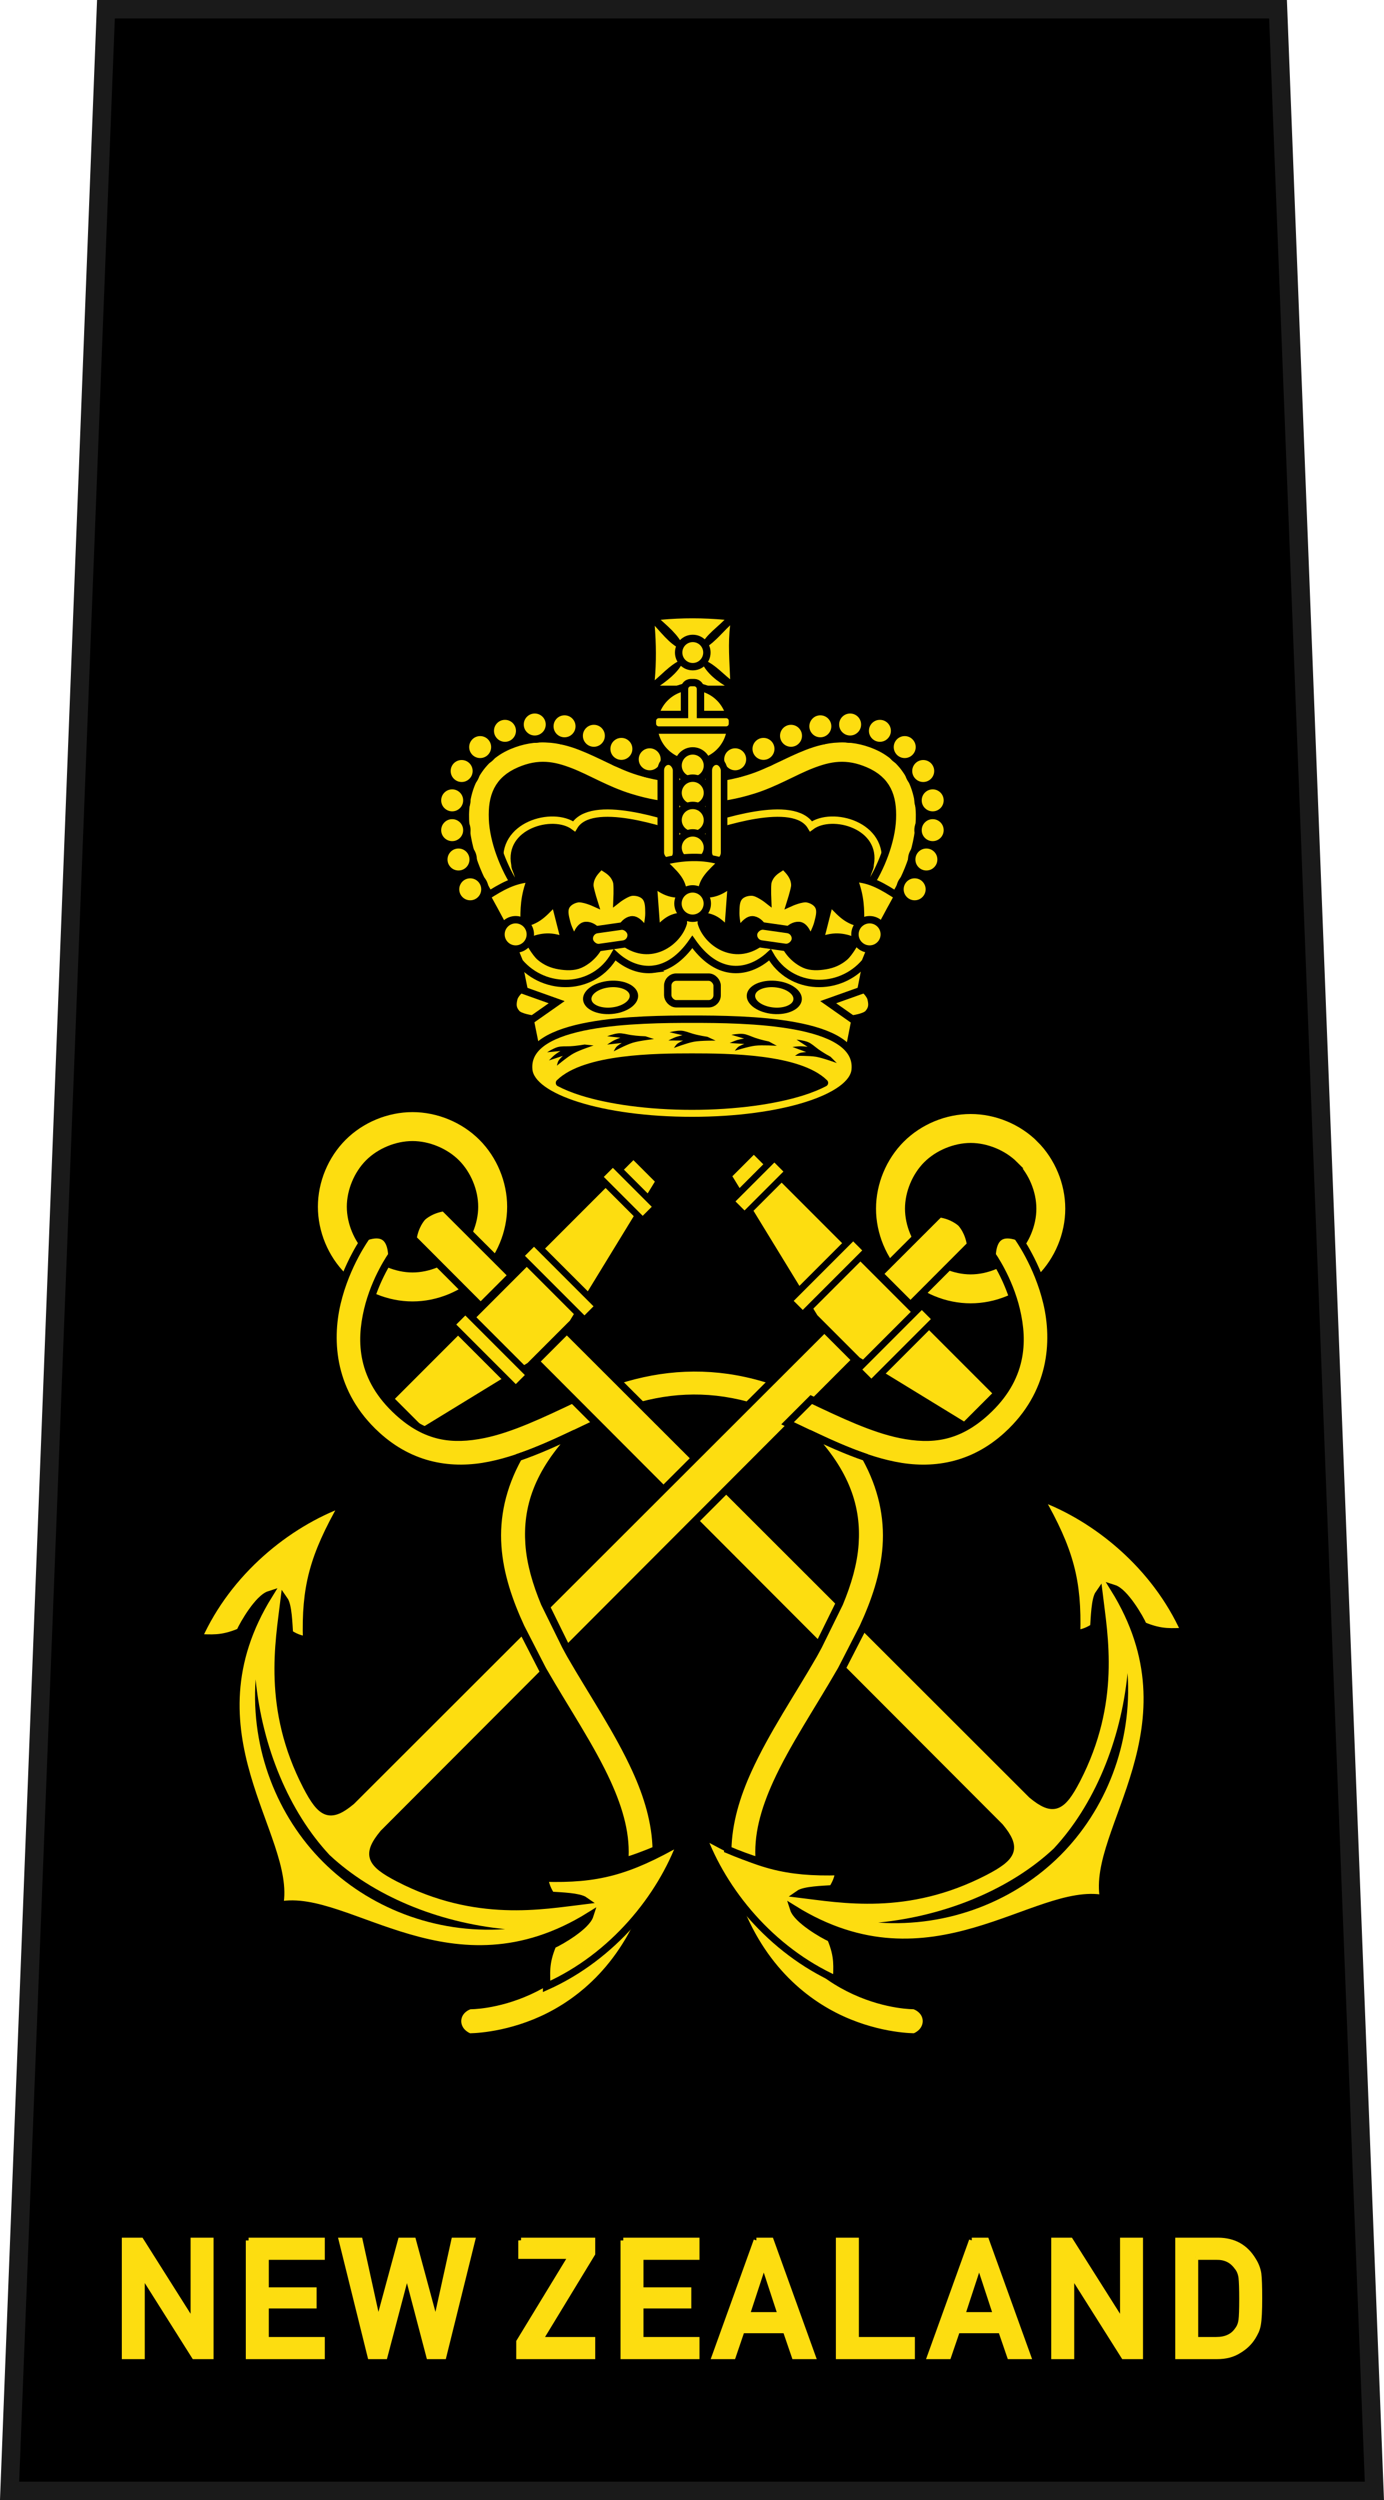 <?xml version="1.0" encoding="UTF-8" standalone="no"?>
<!-- Created with Inkscape (http://www.inkscape.org/) -->

<svg
   xmlns:dc="http://purl.org/dc/elements/1.1/"
   xmlns:cc="http://creativecommons.org/ns#"
   xmlns:rdf="http://www.w3.org/1999/02/22-rdf-syntax-ns#"
   xmlns:svg="http://www.w3.org/2000/svg"
   xmlns="http://www.w3.org/2000/svg"
   xmlns:sodipodi="http://sodipodi.sourceforge.net/DTD/sodipodi-0.dtd"
   xmlns:inkscape="http://www.inkscape.org/namespaces/inkscape"
   width="21.155mm"
   height="38.191mm"
   viewBox="0 0 74.959 135.323"
   id="svg13668"
   version="1.1"
   inkscape:version="0.91 r13725"
   sodipodi:docname="RNZN OR-7.svg">
  <defs
     id="defs13670" />
  <sodipodi:namedview
     id="base"
     pagecolor="#ffffff"
     bordercolor="#666666"
     borderopacity="1.0"
     inkscape:pageopacity="0.0"
     inkscape:pageshadow="2"
     inkscape:zoom="3.369714"
     inkscape:cx="37.479288"
     inkscape:cy="67.661528"
     inkscape:document-units="px"
     inkscape:current-layer="layer1"
     showgrid="false"
     fit-margin-top="0"
     fit-margin-left="0"
     fit-margin-right="0"
     fit-margin-bottom="0"
     inkscape:window-width="1366"
     inkscape:window-height="658"
     inkscape:window-x="0"
     inkscape:window-y="1"
     inkscape:window-maximized="1" />
  <g
     inkscape:label="Layer 1"
     inkscape:groupmode="layer"
     id="layer1"
     transform="translate(156.765,-464.701)">
    <g
       transform="translate(115.26,-373.969)"
       id="g14168">
      <g
         id="g7246"
         transform="translate(224.876,405.969)"
         style="fill:#000000;stroke:#1a1a1a">
        <path
           sodipodi:nodetypes="ccccc"
           inkscape:connector-curvature="0"
           id="path7248"
           d="m -491.163,433.201 -5.219,134.323 73.919,0 -5.219,-134.323 z"
           style="fill:#000000;fill-opacity:1;fill-rule:evenodd;stroke:#1a1a1a;stroke-width:1;stroke-linecap:butt;stroke-linejoin:miter;stroke-miterlimit:4;stroke-dasharray:none;stroke-opacity:1" />
        <path
           inkscape:connector-curvature="0"
           style="font-variant:normal;font-weight:bold;font-size:medium;font-family:'DIN Alternate';-inkscape-font-specification:DINAlternate-Bold;writing-mode:lr-tb;fill:#fddd10;fill-opacity:1;fill-rule:nonzero;stroke:#fddd10;stroke-width:0.3;stroke-linecap:butt;stroke-linejoin:miter;stroke-miterlimit:10;stroke-dasharray:none;stroke-opacity:1"
           d="m -490.153,553.968 0,6.275 0.943,0 0,-4.459 0.018,0 2.814,4.459 0.893,0 0,-6.275 -0.943,0 0,4.459 -0.018,0 -2.818,-4.459 -0.889,0 z m 6.715,0 0,6.275 3.979,0 0,-0.9 -3.033,0 0,-1.842 2.588,0 0,-0.844 -2.588,0 0,-1.789 3.033,0 0,-0.9 -3.979,0 z m 5.037,0 1.555,6.275 0.785,0 1.193,-4.523 0.016,0 1.188,4.523 0.791,0 1.555,-6.275 -0.994,0 -0.982,4.459 -0.018,0 -1.205,-4.459 -0.684,0 -1.209,4.459 -0.018,0 -0.979,-4.459 -0.994,0 z m 9.721,0 0,0.848 2.713,0 -2.824,4.635 0,0.793 3.978,0 0,-0.9 -2.834,0 2.834,-4.66 0,-0.715 -3.867,0 z m 5.537,0 0,6.275 3.977,0 0,-0.9 -3.033,0 0,-1.842 2.59,0 0,-0.844 -2.59,0 0,-1.789 3.033,0 0,-0.9 -3.977,0 z m 7.211,0 -2.264,6.275 1,0 0.478,-1.404 2.361,0 0.482,1.404 0.996,0 -2.264,-6.275 -0.791,0 z m 4.453,0 0,6.275 3.979,0 0,-0.9 -3.033,0 0,-5.375 -0.945,0 z m 7.211,0 -2.264,6.275 1,0 0.479,-1.404 2.361,0 0.482,1.404 0.996,0 -2.264,-6.275 -0.791,0 z m 4.453,0 0,6.275 0.945,0 0,-4.459 0.016,0 2.816,4.459 0.893,0 0,-6.275 -0.943,0 0,4.459 -0.018,0 -2.82,-4.459 -0.889,0 z m 6.717,0 0,6.275 2.115,0 c 0.467,0 0.86,-0.104 1.182,-0.311 0.325,-0.192 0.579,-0.437 0.762,-0.732 0.068,-0.112 0.125,-0.219 0.174,-0.322 0.046,-0.106 0.081,-0.226 0.104,-0.361 0.048,-0.267 0.072,-0.738 0.072,-1.412 0,-0.634 -0.015,-1.08 -0.047,-1.338 -0.04,-0.258 -0.136,-0.505 -0.287,-0.74 -0.421,-0.7 -1.053,-1.053 -1.896,-1.059 l -2.178,0 z m 0.943,0.9 1.129,0 c 0.478,-0.011 0.847,0.165 1.109,0.529 0.128,0.146 0.21,0.337 0.244,0.572 0.026,0.235 0.039,0.625 0.039,1.17 0,0.559 -0.013,0.941 -0.039,1.145 -0.029,0.207 -0.096,0.377 -0.201,0.512 -0.239,0.364 -0.623,0.547 -1.152,0.547 l -1.129,0 0,-4.475 z m -23.389,0.387 0.018,0 0.9,2.742 -1.818,0 0.9,-2.742 z m 11.664,0 0.018,0 0.9,2.742 -1.818,0 0.9,-2.742 z"
           id="path7250" />
      </g>
      <g
         id="g53207"
         style="display:inline;stroke:#000000;stroke-width:0.4;stroke-miterlimit:4;stroke-dasharray:none"
         transform="translate(-236.174,216.817)">
        <g
           style="stroke:#000000;stroke-width:0.4;stroke-miterlimit:4;stroke-dasharray:none"
           id="g53103">
          <g
             style="stroke:#000000;stroke-width:0.4;stroke-miterlimit:4;stroke-dasharray:none"
             transform="translate(-159.026,0.015)"
             id="g51385">
            <g
               style="display:inline;stroke:#000000;stroke-width:0.493;stroke-miterlimit:4;stroke-dasharray:none"
               transform="matrix(0.811,0,0,0.811,220.373,536.008)"
               id="g70204-56">
              <g
                 transform="matrix(0.983,0,0,0.983,-168.806,37.606)"
                 style="fill:#fddd10;fill-opacity:1;stroke:#000000;stroke-width:0.501;stroke-miterlimit:4;stroke-dasharray:none;stroke-opacity:1"
                 id="g70208-7">
                <path
                   sodipodi:nodetypes="ccsscccccsscccc"
                   inkscape:connector-curvature="0"
                   id="path70210-2"
                   d="M 89.284,136.426 86.286,135.712 c 0,0 -2.147,-2.505 -2.316,-4.003 -0.078,-0.691 0.565,-1.785 0.586,-2.479 0.011,-0.359 -0.267,-0.693 -0.266,-1.051 -0.506,-2.749 3.084,-3.734 4.516,-2.668 1.153,-1.94 6.22,-0.232 8.047,0.41 1.828,-0.642 6.895,-2.35 8.047,-0.41 1.432,-1.067 5.022,-0.081 4.516,2.668 0.002,0.358 -0.276,0.692 -0.266,1.051 0.021,0.694 0.663,1.788 0.586,2.479 -0.169,1.499 -2.316,4.003 -2.316,4.003 l -2.998,0.714 -7.569,-0.714 z"
                   style="display:inline;fill:#000000;fill-opacity:1;stroke:#fddd10;stroke-width:0.501;stroke-linecap:butt;stroke-linejoin:miter;stroke-miterlimit:4;stroke-dasharray:none;stroke-opacity:1" />
                <g
                   style="fill:#fddd10;fill-opacity:1;stroke:#000000;stroke-width:1.362;stroke-miterlimit:4;stroke-dasharray:none;stroke-opacity:1"
                   id="g70212-1"
                   transform="matrix(0.368,0,0,0.368,79.767,111.977)">
                  <g
                     style="fill:#fddd10;fill-opacity:1;stroke:#000000;stroke-width:1.362;stroke-miterlimit:4;stroke-dasharray:none;stroke-opacity:1"
                     transform="matrix(-1,0,0,1,92.821,0)"
                     id="g70214-0">
                    <path
                       id="path70216-7"
                       style="color:#000000;font-style:normal;font-variant:normal;font-weight:normal;font-stretch:normal;font-size:medium;line-height:normal;font-family:Sans;-inkscape-font-specification:Sans;text-indent:0;text-align:start;text-decoration:none;text-decoration-line:none;letter-spacing:normal;word-spacing:normal;text-transform:none;direction:ltr;block-progression:tb;writing-mode:lr-tb;baseline-shift:baseline;text-anchor:start;display:inline;overflow:visible;visibility:visible;fill:#fddd10;fill-opacity:1;stroke:#000000;stroke-width:1.362;stroke-miterlimit:4;stroke-dasharray:none;stroke-opacity:1;marker:none;enable-background:accumulate"
                       d="m 19.531,20.625 c -2.208,-0.104 -4.564,0.241 -7,1.281 C 6.598,24.44 4.285,30.138 4.5,35.594 4.715,41.05 6.976,46.595 9.844,50.875 L 14,48.094 C 11.595,44.505 9.663,39.553 9.5,35.406 9.337,31.259 10.444,28.232 14.5,26.5 c 3.57,-1.525 6.223,-1.044 9.406,0.188 3.184,1.232 6.652,3.387 10.938,4.719 6.74,2.095 10.688,1.531 10.688,1.531 l 0,-5 c 0,0 -3.515,0.451 -9.188,-1.312 -3.508,-1.09 -6.833,-3.127 -10.625,-4.594 -1.896,-0.734 -3.98,-1.302 -6.188,-1.406 z"
                       inkscape:connector-curvature="0"
                       sodipodi:nodetypes="sssccssssccsss" />
                    <g
                       style="fill:#fddd10;fill-opacity:1;stroke:#000000;stroke-width:1.362;stroke-miterlimit:4;stroke-dasharray:none;stroke-opacity:1"
                       id="g70218-0">
                      <circle
                         style="display:inline;fill:#fddd10;fill-opacity:1;stroke:#000000;stroke-width:1.881;stroke-miterlimit:4;stroke-dasharray:none;stroke-opacity:1"
                         id="circle70220-9"
                         transform="matrix(-0.724,0,0,0.724,163.617,-37.584)"
                         cx="172.785"
                         cy="85.622"
                         r="3.742" />
                      <circle
                         style="display:inline;fill:#fddd10;fill-opacity:1;stroke:#000000;stroke-width:1.881;stroke-miterlimit:4;stroke-dasharray:none;stroke-opacity:1"
                         id="circle70222-65"
                         transform="matrix(-0.724,0,0,0.724,158.39,-39.506)"
                         cx="172.785"
                         cy="85.622"
                         r="3.742" />
                      <circle
                         style="display:inline;fill:#fddd10;fill-opacity:1;stroke:#000000;stroke-width:1.881;stroke-miterlimit:4;stroke-dasharray:none;stroke-opacity:1"
                         id="circle70224-8"
                         transform="matrix(-0.724,0,0,0.724,153.309,-41.922)"
                         cx="172.785"
                         cy="85.622"
                         r="3.742" />
                      <circle
                         style="display:inline;fill:#fddd10;fill-opacity:1;stroke:#000000;stroke-width:1.881;stroke-miterlimit:4;stroke-dasharray:none;stroke-opacity:1"
                         id="circle70226-8"
                         transform="matrix(-0.724,0,0,0.724,147.894,-43.671)"
                         cx="172.785"
                         cy="85.622"
                         r="3.742" />
                      <circle
                         style="display:inline;fill:#fddd10;fill-opacity:1;stroke:#000000;stroke-width:1.881;stroke-miterlimit:4;stroke-dasharray:none;stroke-opacity:1"
                         id="circle70228-56"
                         transform="matrix(-0.724,0,0,0.724,142.396,-44.004)"
                         cx="172.785"
                         cy="85.622"
                         r="3.742" />
                      <circle
                         style="display:inline;fill:#fddd10;fill-opacity:1;stroke:#000000;stroke-width:1.881;stroke-miterlimit:4;stroke-dasharray:none;stroke-opacity:1"
                         id="circle70230-7"
                         transform="matrix(-0.724,0,0,0.724,136.898,-42.838)"
                         cx="172.785"
                         cy="85.622"
                         r="3.742" />
                      <circle
                         style="display:inline;fill:#fddd10;fill-opacity:1;stroke:#000000;stroke-width:1.881;stroke-miterlimit:4;stroke-dasharray:none;stroke-opacity:1"
                         id="circle70232-3"
                         transform="matrix(-0.724,0,0,0.724,132.317,-39.839)"
                         cx="172.785"
                         cy="85.622"
                         r="3.742" />
                      <circle
                         style="display:inline;fill:#fddd10;fill-opacity:1;stroke:#000000;stroke-width:1.881;stroke-miterlimit:4;stroke-dasharray:none;stroke-opacity:1"
                         id="circle70234-4"
                         transform="matrix(-0.724,0,0,0.724,128.901,-35.424)"
                         cx="172.785"
                         cy="85.622"
                         r="3.742" />
                      <circle
                         style="display:inline;fill:#fddd10;fill-opacity:1;stroke:#000000;stroke-width:1.881;stroke-miterlimit:4;stroke-dasharray:none;stroke-opacity:1"
                         id="circle70236-49"
                         transform="matrix(-0.724,0,0,0.724,127.152,-30.009)"
                         cx="172.785"
                         cy="85.622"
                         r="3.742" />
                      <circle
                         style="display:inline;fill:#fddd10;fill-opacity:1;stroke:#000000;stroke-width:1.881;stroke-miterlimit:4;stroke-dasharray:none;stroke-opacity:1"
                         id="circle70238-0"
                         transform="matrix(-0.724,0,0,0.724,127.152,-24.511)"
                         cx="172.785"
                         cy="85.622"
                         r="3.742" />
                      <circle
                         style="display:inline;fill:#fddd10;fill-opacity:1;stroke:#000000;stroke-width:1.881;stroke-miterlimit:4;stroke-dasharray:none;stroke-opacity:1"
                         id="circle70240-7"
                         transform="matrix(-0.724,0,0,0.724,128.318,-19.097)"
                         cx="172.785"
                         cy="85.622"
                         r="3.742" />
                      <circle
                         style="display:inline;fill:#fddd10;fill-opacity:1;stroke:#000000;stroke-width:1.881;stroke-miterlimit:4;stroke-dasharray:none;stroke-opacity:1"
                         id="circle70242-7"
                         transform="matrix(-0.724,0,0,0.724,130.484,-13.599)"
                         cx="172.785"
                         cy="85.622"
                         r="3.742" />
                    </g>
                  </g>
                  <g
                     style="fill:#fddd10;fill-opacity:1;stroke:#000000;stroke-width:1.362;stroke-miterlimit:4;stroke-dasharray:none;stroke-opacity:1"
                     id="g70244-6">
                    <path
                       id="path70246-73"
                       style="color:#000000;font-style:normal;font-variant:normal;font-weight:normal;font-stretch:normal;font-size:medium;line-height:normal;font-family:Sans;-inkscape-font-specification:Sans;text-indent:0;text-align:start;text-decoration:none;text-decoration-line:none;letter-spacing:normal;word-spacing:normal;text-transform:none;direction:ltr;block-progression:tb;writing-mode:lr-tb;baseline-shift:baseline;text-anchor:start;display:inline;overflow:visible;visibility:visible;fill:#fddd10;fill-opacity:1;stroke:#000000;stroke-width:1.362;stroke-miterlimit:4;stroke-dasharray:none;stroke-opacity:1;marker:none;enable-background:accumulate"
                       d="m 19.531,20.625 c -2.208,-0.104 -4.564,0.241 -7,1.281 C 6.598,24.44 4.285,30.138 4.5,35.594 4.715,41.05 6.976,46.595 9.844,50.875 L 14,48.094 C 11.595,44.505 9.663,39.553 9.5,35.406 9.337,31.259 10.444,28.232 14.5,26.5 c 3.57,-1.525 6.223,-1.044 9.406,0.188 3.184,1.232 6.652,3.387 10.938,4.719 6.74,2.095 10.688,1.531 10.688,1.531 l 0,-5 c 0,0 -3.515,0.451 -9.188,-1.312 -3.508,-1.09 -6.833,-3.127 -10.625,-4.594 -1.896,-0.734 -3.98,-1.302 -6.188,-1.406 z"
                       inkscape:connector-curvature="0"
                       sodipodi:nodetypes="sssccssssccsss" />
                    <g
                       style="fill:#fddd10;fill-opacity:1;stroke:#000000;stroke-width:1.362;stroke-miterlimit:4;stroke-dasharray:none;stroke-opacity:1"
                       id="g70248-56">
                      <circle
                         style="display:inline;fill:#fddd10;fill-opacity:1;stroke:#000000;stroke-width:1.881;stroke-miterlimit:4;stroke-dasharray:none;stroke-opacity:1"
                         id="circle70250-4"
                         transform="matrix(-0.724,0,0,0.724,163.617,-37.584)"
                         cx="172.785"
                         cy="85.622"
                         r="3.742" />
                      <circle
                         style="display:inline;fill:#fddd10;fill-opacity:1;stroke:#000000;stroke-width:1.881;stroke-miterlimit:4;stroke-dasharray:none;stroke-opacity:1"
                         id="circle70252-6"
                         transform="matrix(-0.724,0,0,0.724,158.39,-39.506)"
                         cx="172.785"
                         cy="85.622"
                         r="3.742" />
                      <circle
                         style="display:inline;fill:#fddd10;fill-opacity:1;stroke:#000000;stroke-width:1.881;stroke-miterlimit:4;stroke-dasharray:none;stroke-opacity:1"
                         id="circle70254-4"
                         transform="matrix(-0.724,0,0,0.724,153.309,-41.922)"
                         cx="172.785"
                         cy="85.622"
                         r="3.742" />
                      <circle
                         style="display:inline;fill:#fddd10;fill-opacity:1;stroke:#000000;stroke-width:1.881;stroke-miterlimit:4;stroke-dasharray:none;stroke-opacity:1"
                         id="circle70256-8"
                         transform="matrix(-0.724,0,0,0.724,147.894,-43.671)"
                         cx="172.785"
                         cy="85.622"
                         r="3.742" />
                      <circle
                         style="display:inline;fill:#fddd10;fill-opacity:1;stroke:#000000;stroke-width:1.881;stroke-miterlimit:4;stroke-dasharray:none;stroke-opacity:1"
                         id="circle70258-1"
                         transform="matrix(-0.724,0,0,0.724,142.396,-44.004)"
                         cx="172.785"
                         cy="85.622"
                         r="3.742" />
                      <circle
                         style="display:inline;fill:#fddd10;fill-opacity:1;stroke:#000000;stroke-width:1.881;stroke-miterlimit:4;stroke-dasharray:none;stroke-opacity:1"
                         id="circle70260-56"
                         transform="matrix(-0.724,0,0,0.724,136.898,-42.838)"
                         cx="172.785"
                         cy="85.622"
                         r="3.742" />
                      <circle
                         style="display:inline;fill:#fddd10;fill-opacity:1;stroke:#000000;stroke-width:1.881;stroke-miterlimit:4;stroke-dasharray:none;stroke-opacity:1"
                         id="circle70262-6"
                         transform="matrix(-0.724,0,0,0.724,132.317,-39.839)"
                         cx="172.785"
                         cy="85.622"
                         r="3.742" />
                      <circle
                         style="display:inline;fill:#fddd10;fill-opacity:1;stroke:#000000;stroke-width:1.881;stroke-miterlimit:4;stroke-dasharray:none;stroke-opacity:1"
                         id="circle70264-22"
                         transform="matrix(-0.724,0,0,0.724,128.901,-35.424)"
                         cx="172.785"
                         cy="85.622"
                         r="3.742" />
                      <circle
                         style="display:inline;fill:#fddd10;fill-opacity:1;stroke:#000000;stroke-width:1.881;stroke-miterlimit:4;stroke-dasharray:none;stroke-opacity:1"
                         id="circle70266-85"
                         transform="matrix(-0.724,0,0,0.724,127.152,-30.009)"
                         cx="172.785"
                         cy="85.622"
                         r="3.742" />
                      <circle
                         style="display:inline;fill:#fddd10;fill-opacity:1;stroke:#000000;stroke-width:1.881;stroke-miterlimit:4;stroke-dasharray:none;stroke-opacity:1"
                         id="circle70268-6"
                         transform="matrix(-0.724,0,0,0.724,127.152,-24.511)"
                         cx="172.785"
                         cy="85.622"
                         r="3.742" />
                      <circle
                         style="display:inline;fill:#fddd10;fill-opacity:1;stroke:#000000;stroke-width:1.881;stroke-miterlimit:4;stroke-dasharray:none;stroke-opacity:1"
                         id="circle70270-9"
                         transform="matrix(-0.724,0,0,0.724,128.318,-19.097)"
                         cx="172.785"
                         cy="85.622"
                         r="3.742" />
                      <circle
                         style="display:inline;fill:#fddd10;fill-opacity:1;stroke:#000000;stroke-width:1.881;stroke-miterlimit:4;stroke-dasharray:none;stroke-opacity:1"
                         id="circle70272-0"
                         transform="matrix(-0.724,0,0,0.724,130.484,-13.599)"
                         cx="172.785"
                         cy="85.622"
                         r="3.742" />
                    </g>
                  </g>
                </g>
                <g
                   style="fill:#fddd10;fill-opacity:1;stroke:#000000;stroke-width:1.362;stroke-miterlimit:4;stroke-dasharray:none;stroke-opacity:1"
                   id="g70274-64"
                   transform="matrix(0.368,0,0,0.368,79.321,111.206)">
                  <g
                     transform="translate(-153.481,-2.687)"
                     id="g70276-59"
                     style="fill:#fddd10;fill-opacity:1;stroke:#000000;stroke-width:1.362;stroke-miterlimit:4;stroke-dasharray:none;stroke-opacity:1">
                    <path
                       inkscape:connector-curvature="0"
                       sodipodi:nodetypes="ccccccccccccc"
                       id="path70278-4"
                       d="m 199.623,9.115 c -0.467,-2.207 -2.452,-3.928 -4.387,-5.665 3.932,-0.371 7.863,-0.36 11.795,0 -1.776,1.811 -4.312,3.41 -4.491,5.665 2.29,-0.992 3.765,-3.002 5.527,-4.653 -0.417,3.323 -0.13,6.647 0,9.97 -1.751,-1.405 -3.244,-3.187 -5.527,-3.817 0.679,2.062 2.35,3.646 4.534,4.985 l -11.969,0 c 1.981,-1.385 3.778,-2.893 4.518,-4.985 -2.175,0.701 -3.738,2.516 -5.484,3.998 0.308,-3.353 0.272,-6.707 0,-10.06 1.681,1.826 3.249,3.889 5.484,4.563 z"
                       style="fill:#fddd10;fill-opacity:1;stroke:none;stroke-width:1.362;stroke-miterlimit:4;stroke-dasharray:none;stroke-opacity:1" />
                    <circle
                       transform="matrix(-0.697,0,0,0.697,321.596,-50.185)"
                       id="circle70280-20"
                       style="display:inline;fill:#fddd10;fill-opacity:1;stroke:#000000;stroke-width:1.953;stroke-miterlimit:4;stroke-dasharray:none;stroke-opacity:1"
                       cx="172.785"
                       cy="85.622"
                       r="3.742" />
                    <ellipse
                       transform="matrix(0.672,0,0,0.698,85.5,-10.472)"
                       id="ellipse70282-1"
                       style="fill:#fddd10;fill-opacity:1;stroke:#000000;stroke-width:1.989;stroke-miterlimit:4;stroke-dasharray:none;stroke-opacity:1"
                       cx="171.995"
                       cy="47.735"
                       rx="10.542"
                       ry="10.152" />
                    <path
                       sodipodi:nodetypes="ccccccccccccccc"
                       id="path70284-7"
                       d="m 200.815,15.038 c -0.653,0 -1.177,0.524 -1.177,1.177 l 0,4.704 -4.725,0 c -0.653,0 -1.199,0.524 -1.199,1.177 l 0,0.526 c 0,0.653 0.545,1.177 1.199,1.177 l 12.4,0 c 0.653,0 1.177,-0.524 1.177,-1.177 l 0,-0.526 c 0,-0.653 -0.524,-1.177 -1.177,-1.177 l -4.725,0 0,-4.704 c 0,-0.653 -0.524,-1.177 -1.177,-1.177 l -0.597,0 z"
                       style="display:inline;fill:#fddd10;fill-opacity:1;stroke:#000000;stroke-width:1.362;stroke-miterlimit:4;stroke-dasharray:none;stroke-opacity:1"
                       inkscape:connector-curvature="0" />
                  </g>
                  <g
                     style="fill:#fddd10;fill-opacity:1;stroke:#000000;stroke-width:1.362;stroke-miterlimit:4;stroke-dasharray:none;stroke-opacity:1"
                     transform="translate(3.505,2.094)"
                     id="g70286-7">
                    <rect
                       ry="2.294"
                       y="25.492"
                       x="38.97"
                       height="17.473"
                       width="10.294"
                       id="rect70288-9"
                       style="fill:#fddd10;fill-opacity:1;stroke:#000000;stroke-width:1.362;stroke-miterlimit:4;stroke-dasharray:none;stroke-opacity:1" />
                    <g
                       id="g70290-3"
                       style="fill:#fddd10;fill-opacity:1;stroke:#000000;stroke-width:1.212;stroke-miterlimit:4;stroke-dasharray:none;stroke-opacity:1"
                       transform="matrix(1,0,0,1.264,-157.098,-10.014)">
                      <rect
                         style="fill:#fddd10;fill-opacity:1;stroke:#000000;stroke-width:1.212;stroke-miterlimit:4;stroke-dasharray:none;stroke-opacity:1"
                         id="rect70292-3"
                         width="2.83"
                         height="14.824"
                         x="195.371"
                         y="27.445"
                         ry="1.415" />
                      <rect
                         style="display:inline;fill:#fddd10;fill-opacity:1;stroke:#000000;stroke-width:1.212;stroke-miterlimit:4;stroke-dasharray:none;stroke-opacity:1"
                         id="rect70294-6"
                         width="2.83"
                         height="14.824"
                         x="204.228"
                         y="27.445"
                         ry="1.415" />
                    </g>
                    <circle
                       transform="matrix(-0.724,0,0,0.724,169.269,-36.423)"
                       id="circle70296-99"
                       style="display:inline;fill:#fddd10;fill-opacity:1;stroke:#000000;stroke-width:1.881;stroke-miterlimit:4;stroke-dasharray:none;stroke-opacity:1"
                       cx="172.785"
                       cy="85.622"
                       r="3.742" />
                    <circle
                       transform="matrix(-0.724,0,0,0.724,169.269,-31.394)"
                       id="circle70298-0"
                       style="display:inline;fill:#fddd10;fill-opacity:1;stroke:#000000;stroke-width:1.881;stroke-miterlimit:4;stroke-dasharray:none;stroke-opacity:1"
                       cx="172.785"
                       cy="85.622"
                       r="3.742" />
                    <circle
                       transform="matrix(-0.724,0,0,0.724,169.269,-26.365)"
                       id="circle70300-3"
                       style="display:inline;fill:#fddd10;fill-opacity:1;stroke:#000000;stroke-width:1.881;stroke-miterlimit:4;stroke-dasharray:none;stroke-opacity:1"
                       cx="172.785"
                       cy="85.622"
                       r="3.742" />
                    <circle
                       transform="matrix(-0.724,0,0,0.724,169.269,-21.3)"
                       id="circle70302-5"
                       style="display:inline;fill:#fddd10;fill-opacity:1;stroke:#000000;stroke-width:1.881;stroke-miterlimit:4;stroke-dasharray:none;stroke-opacity:1"
                       cx="172.785"
                       cy="85.622"
                       r="3.742" />
                  </g>
                </g>
                <g
                   id="g70304-8"
                   style="fill:#fddd10;fill-opacity:1;stroke:#000000;stroke-width:1.362;stroke-miterlimit:4;stroke-dasharray:none;stroke-opacity:1"
                   transform="matrix(0.368,0,0,0.368,79.321,111.41)">
                  <path
                     sodipodi:nodetypes="cccccccc"
                     inkscape:connector-curvature="0"
                     id="path70306-3"
                     d="m 14.977,60.713 c 7.565,6.038 13.282,6.536 16.322,-1 5.441,3.444 10.882,4.133 16.322,-1 5.441,5.486 10.882,5.008 16.322,1 1.959,7.993 7.572,7.948 16.322,1 L 76.434,80.172 18.938,80.342 Z"
                     style="fill:#fddd10;fill-opacity:1;stroke:#000000;stroke-width:1.362;stroke-miterlimit:4;stroke-dasharray:none;stroke-opacity:1" />
                  <g
                     id="g70308-9"
                     style="fill:#fddd10;fill-opacity:1;stroke:#000000;stroke-width:1.362;stroke-miterlimit:4;stroke-dasharray:none;stroke-opacity:1">
                    <rect
                       ry="1.569"
                       y="66.134"
                       x="43.062"
                       height="4.917"
                       width="9.119"
                       id="rect70310-2"
                       style="display:inline;fill:#fddd10;fill-opacity:1;stroke:#000000;stroke-width:1.362;stroke-miterlimit:4;stroke-dasharray:none;stroke-opacity:1" />
                    <ellipse
                       ry="4.23"
                       rx="5.775"
                       cy="104.188"
                       cx="151.708"
                       transform="matrix(0.74,-0.105,0.136,0.571,-93.923,26.314)"
                       id="ellipse70312-0"
                       style="display:inline;fill:#fddd10;fill-opacity:1;stroke:#000000;stroke-width:2.061;stroke-miterlimit:4;stroke-dasharray:none;stroke-opacity:1" />
                    <path
                       sodipodi:nodetypes="cccssc"
                       id="path70314-93"
                       d="m 18.135,73.861 4.421,-3.102 -6.687,-2.382 c 0,0 -1.023,0.913 -1.216,1.702 -0.267,1.092 -0.261,1.847 0.486,2.723 0.667,0.781 2.995,1.06 2.995,1.06 z"
                       style="display:inline;fill:#fddd10;fill-opacity:1;stroke:#000000;stroke-width:1.362;stroke-linecap:butt;stroke-linejoin:miter;stroke-miterlimit:4;stroke-dasharray:none;stroke-opacity:1"
                       inkscape:connector-curvature="0" />
                    <ellipse
                       ry="4.23"
                       rx="5.775"
                       cy="104.188"
                       cx="151.708"
                       transform="matrix(-0.74,-0.105,-0.136,0.571,189.167,26.314)"
                       id="ellipse70316-8"
                       style="display:inline;fill:#fddd10;fill-opacity:1;stroke:#000000;stroke-width:2.061;stroke-miterlimit:4;stroke-dasharray:none;stroke-opacity:1" />
                    <path
                       sodipodi:nodetypes="cccssc"
                       id="path70318-00"
                       d="m 77.108,73.861 -4.421,-3.102 6.687,-2.382 c 0,0 1.023,0.913 1.216,1.702 0.267,1.092 0.261,1.847 -0.486,2.723 -0.667,0.781 -2.995,1.06 -2.995,1.06 z"
                       style="display:inline;fill:#fddd10;fill-opacity:1;stroke:#000000;stroke-width:1.362;stroke-linecap:butt;stroke-linejoin:miter;stroke-miterlimit:4;stroke-dasharray:none;stroke-opacity:1"
                       inkscape:connector-curvature="0" />
                  </g>
                </g>
                <g
                   style="fill:#fddd10;fill-opacity:1;stroke:#000000;stroke-width:1.648;stroke-miterlimit:4;stroke-dasharray:none;stroke-opacity:1"
                   id="g70320-6"
                   transform="matrix(0.304,0,0,0.304,79.355,111.372)">
                  <path
                     sodipodi:nodetypes="scscsccccccssscsscscscccccccscccssccccccccccccccsscccscccccccscscsscsssccccccscscscs"
                     inkscape:connector-curvature="0"
                     d="m 48.982,78.405 c -3.035,0.415 -6.158,-0.741 -8.825,-3.214 -2.285,4.075 -6.215,6.175 -10.283,6.392 -4.008,0.213 -8.151,-1.402 -10.987,-4.757 -0.864,-2.168 -1.739,-4.214 -2.535,-5.813 -1.55,-3.114 -4.766,-8.905 -4.766,-8.905 3.232,-2.058 6.04,-3.712 9.882,-3.952 -1.65,4.107 -1.536,6.978 -1.569,9.953 3.458,-0.556 5.047,-3.006 6.902,-4.684 l 2.196,8.636 c -3.462,-1.436 -5.77,-0.717 -8,0.146 0,0 1.429,2.607 2.51,3.513 1.236,1.036 2.6,1.629 4.235,1.903 1.547,0.259 3.292,0.348 4.706,-0.293 2.979,-1.35 4.497,-4.294 4.078,-4.098 0,0 0.299,-2.583 -0.471,-3.513 -0.576,-0.696 -1.759,-1.262 -2.667,-1.025 -1.431,0.374 -2.196,3.367 -2.196,3.367 0,0 -1.376,-2.548 -1.725,-3.952 -0.308,-1.237 -0.767,-2.671 -0.157,-3.806 0.455,-0.847 1.512,-1.437 2.51,-1.61 1.322,-0.229 3.765,0.878 3.765,0.878 0,0 -0.729,-2.295 -0.941,-3.513 -0.109,-0.626 0.054,-1.463 0.314,-2.049 0.594,-1.339 1.541,-2.046 2.144,-2.812 0.806,0.75 1.798,1.019 2.727,2.18 0.407,0.508 0.785,1.283 0.844,1.914 0.116,1.23 0.013,3.621 0.013,3.621 0,0 2.076,-1.633 3.418,-1.715 1.013,-0.062 2.193,0.269 2.857,0.985 0.89,0.96 0.823,2.456 0.851,3.725 0.031,1.441 -0.631,4.227 -0.631,4.227 0,0 -1.53,-2.726 -3.016,-2.76 -0.942,-0.022 -1.94,0.798 -2.315,1.605 -0.501,1.078 0.469,3.513 0.469,3.513 5.869,4.276 11.943,-0.11 13.188,-4.384 l 0,-1.61 c -2.458,0.316 -3.503,0.719 -5.961,3.367 L 48.763,59.18 c 2.353,1.985 4.392,2.699 6.745,2.342 -0.221,-3.105 -1.99,-4.42 -4.706,-7.137 4.427,-1.107 9.139,-1.382 13.421,0 -2.716,2.716 -4.485,4.032 -4.706,7.137 2.353,0.357 4.392,-0.357 6.745,-2.342 L 65.478,69.865 c -2.458,-2.648 -3.503,-3.051 -5.961,-3.367 l 0,1.61 c 1.246,4.274 7.319,8.659 13.188,4.384 0,0 0.97,-2.435 0.469,-3.513 -0.375,-0.807 -1.373,-1.626 -2.315,-1.605 -1.486,0.034 -3.016,2.76 -3.016,2.76 0,0 -0.662,-2.785 -0.631,-4.227 0.027,-1.269 -0.04,-2.765 0.851,-3.725 0.664,-0.716 1.844,-1.047 2.857,-0.985 1.341,0.081 3.418,1.715 3.418,1.715 0,0 -0.102,-2.391 0.013,-3.621 0.059,-0.632 0.437,-1.406 0.844,-1.914 0.929,-1.161 1.921,-1.43 2.727,-2.18 0.603,0.766 1.549,1.473 2.144,2.812 0.26,0.586 0.423,1.423 0.314,2.049 -0.212,1.218 -0.941,3.513 -0.941,3.513 0,0 2.443,-1.107 3.765,-0.878 0.998,0.173 2.055,0.763 2.51,1.61 0.61,1.135 0.151,2.569 -0.157,3.806 -0.35,1.404 -1.725,3.952 -1.725,3.952 0,0 -0.765,-2.993 -2.196,-3.367 -0.908,-0.237 -2.091,0.328 -2.667,1.025 -0.769,0.93 -0.471,3.513 -0.471,3.513 -0.419,-0.195 1.1,2.749 4.078,4.098 1.414,0.641 3.158,0.552 4.706,0.293 1.636,-0.274 2.999,-0.866 4.235,-1.903 1.081,-0.906 2.51,-3.513 2.51,-3.513 -2.23,-0.864 -4.538,-1.582 -8,-0.146 l 2.196,-8.636 c 1.855,1.678 3.444,4.128 6.902,4.684 -0.033,-2.975 0.082,-5.846 -1.569,-9.953 3.728,0.013 6.792,1.98 9.882,3.952 0,0 -3.216,5.791 -4.766,8.905 -0.796,1.599 -1.671,3.645 -2.535,5.813 -2.836,3.355 -6.979,4.97 -10.987,4.757 -4.068,-0.216 -7.998,-2.316 -10.283,-6.392 -2.667,2.474 -5.79,3.629 -8.825,3.214 -3.004,-0.41 -5.923,-2.359 -8.531,-6.091 -2.608,3.732 -5.526,5.68 -8.531,6.091 z"
                     style="display:inline;fill:#fddd10;fill-opacity:1;stroke:#000000;stroke-width:1.648;stroke-linecap:butt;stroke-linejoin:miter;stroke-miterlimit:4;stroke-dasharray:none;stroke-opacity:1"
                     id="path70322-7" />
                  <g
                     transform="matrix(1.21,0,0,1.21,1.276,2.458)"
                     id="g70324-2"
                     style="fill:#fddd10;fill-opacity:1;stroke:#000000;stroke-width:1.362;stroke-miterlimit:4;stroke-dasharray:none;stroke-opacity:1">
                    <circle
                       r="3.742"
                       cy="85.622"
                       cx="172.785"
                       transform="matrix(-0.724,0,0,0.724,171.629,-11.332)"
                       id="circle70326-09"
                       style="display:inline;fill:#fddd10;fill-opacity:1;stroke:#000000;stroke-width:1.881;stroke-miterlimit:4;stroke-dasharray:none;stroke-opacity:1" />
                    <g
                       id="g70328-8"
                       style="fill:#fddd10;fill-opacity:1;stroke:#000000;stroke-width:1.362;stroke-miterlimit:4;stroke-dasharray:none;stroke-opacity:1">
                      <circle
                         r="3.742"
                         cy="85.622"
                         cx="172.785"
                         style="display:inline;fill:#fddd10;fill-opacity:1;stroke:#000000;stroke-width:1.881;stroke-miterlimit:4;stroke-dasharray:none;stroke-opacity:1"
                         id="circle70330-3"
                         transform="matrix(-0.724,0,0,0.724,138.942,-5.644)" />
                      <circle
                         r="3.742"
                         cy="85.622"
                         cx="172.785"
                         style="display:inline;fill:#fddd10;fill-opacity:1;stroke:#000000;stroke-width:1.881;stroke-miterlimit:4;stroke-dasharray:none;stroke-opacity:1"
                         id="circle70332-48"
                         transform="matrix(-0.724,0,0,0.724,204.316,-5.644)" />
                    </g>
                  </g>
                  <g
                     style="fill:#fddd10;fill-opacity:1;stroke:#000000;stroke-width:1.648;stroke-miterlimit:4;stroke-dasharray:none;stroke-opacity:1"
                     transform="translate(-0.122,0)"
                     id="g70334-73">
                    <rect
                       style="fill:#fddd10;fill-opacity:1;stroke:#000000;stroke-width:1.648;stroke-miterlimit:4;stroke-dasharray:none;stroke-opacity:1"
                       id="rect70336-2"
                       width="9.402"
                       height="4.029"
                       x="24.153"
                       y="74.001"
                       ry="2.015"
                       transform="matrix(0.99,-0.141,0.141,0.99,0,0)" />
                    <rect
                       transform="matrix(-0.99,-0.141,-0.141,0.99,0,0)"
                       ry="2.015"
                       y="57.723"
                       x="-89.962"
                       height="4.029"
                       width="9.402"
                       id="rect70338-7"
                       style="fill:#fddd10;fill-opacity:1;stroke:#000000;stroke-width:1.648;stroke-miterlimit:4;stroke-dasharray:none;stroke-opacity:1" />
                  </g>
                </g>
                <g
                   id="g70340-1"
                   transform="matrix(0.94,0,0,0.94,5.837,8.064)"
                   style="fill:#fddd10;fill-opacity:1;stroke:#000000;stroke-width:0.533;stroke-miterlimit:4;stroke-dasharray:none;stroke-opacity:1">
                  <path
                     id="path70342-4"
                     d="m 84.987,142.531 c -0.354,-3.598 8.055,-3.656 11.797,-3.659 3.742,0.002 12.151,0.061 11.797,3.659 -0.198,2.011 -5.282,3.659 -11.797,3.659 -6.515,0 -11.599,-1.648 -11.797,-3.659 z"
                     style="fill:#fddd10;fill-opacity:1;stroke:#000000;stroke-width:0.533;stroke-linejoin:round;stroke-miterlimit:4;stroke-dasharray:none;stroke-opacity:1"
                     inkscape:connector-curvature="0" />
                  <path
                     inkscape:connector-curvature="0"
                     id="path70344-9"
                     d="m 96.784,141.607 c -2.587,0.002 -7.717,0.046 -9.576,1.865 0.436,0.227 0.975,0.452 1.617,0.654 1.969,0.619 4.788,1.027 7.959,1.027 3.171,0 5.989,-0.409 7.957,-1.027 0.642,-0.202 1.183,-0.427 1.619,-0.654 -1.859,-1.82 -6.989,-1.864 -9.576,-1.865 z"
                     style="fill:#000000;fill-opacity:1;stroke:#000000;stroke-width:0.533;stroke-linejoin:round;stroke-miterlimit:4;stroke-dasharray:none;stroke-opacity:1" />
                  <path
                     id="path70346-1"
                     transform="translate(65.724,63.314)"
                     d="m 30.279,76.387 c -0.346,-0.014 -0.838,0.111 -0.838,0.111 l 0.934,0.219 c 0,0 -0.272,0.062 -0.477,0.129 -0.146,0.048 -0.545,0.25 -0.545,0.25 l 1.064,0.008 c 0,0 -0.31,0.136 -0.434,0.242 -0.094,0.081 -0.225,0.291 -0.225,0.291 0,0 0.945,-0.362 1.443,-0.451 0.513,-0.092 1.566,-0.08 1.566,-0.08 l -0.588,-0.275 c 0,0 -0.564,-0.08 -1.041,-0.217 -0.272,-0.078 -0.589,-0.215 -0.861,-0.227 z M 25.75,76.578 c -0.345,0.027 -0.816,0.213 -0.816,0.213 l 0.955,0.104 c 0,0 -0.26,0.094 -0.453,0.186 -0.138,0.065 -0.506,0.312 -0.506,0.312 l 1.055,-0.119 c 0,0 -0.286,0.173 -0.395,0.293 -0.082,0.091 -0.184,0.314 -0.184,0.314 0,0 0.887,-0.473 1.369,-0.621 0.496,-0.152 1.543,-0.266 1.543,-0.266 l -0.621,-0.201 c 0,0 -0.569,-0.013 -1.061,-0.092 -0.281,-0.045 -0.615,-0.144 -0.887,-0.123 z m 9.006,0.043 c -0.345,-0.034 -0.846,0.066 -0.846,0.066 l 0.918,0.27 c 0,0 -0.274,0.046 -0.482,0.102 -0.149,0.04 -0.561,0.219 -0.561,0.219 l 1.061,0.068 c 0,0 -0.317,0.118 -0.447,0.217 -0.099,0.075 -0.242,0.277 -0.242,0.277 0,0 0.967,-0.307 1.471,-0.367 0.518,-0.062 1.566,0.008 1.566,0.008 L 36.625,77.172 c 0,0 -0.557,-0.112 -1.023,-0.275 -0.267,-0.093 -0.575,-0.249 -0.846,-0.275 z m 3.865,0.414 0.797,0.52 c 0,0 -0.276,-0.035 -0.492,-0.041 -0.155,-0.004 -0.604,0.049 -0.604,0.049 l 0.996,0.369 c 0,0 -0.338,0.021 -0.492,0.078 -0.118,0.044 -0.316,0.195 -0.316,0.195 0,0 1.019,-0.017 1.52,0.068 0.515,0.088 1.498,0.455 1.498,0.455 l -0.453,-0.457 c 0,0 -0.498,-0.265 -0.896,-0.555 -0.228,-0.165 -0.477,-0.401 -0.729,-0.504 -0.16,-0.065 -0.366,-0.11 -0.533,-0.139 -0.167,-0.029 -0.295,-0.039 -0.295,-0.039 z M 23.299,77.387 c 0,0 -0.563,0.104 -1.061,0.127 -0.142,0.007 -0.298,0.002 -0.453,0.006 -0.155,0.004 -0.309,0.017 -0.439,0.055 -0.332,0.097 -0.752,0.373 -0.752,0.373 l 0.957,-0.092 c 0,0 -0.233,0.145 -0.402,0.273 -0.121,0.092 -0.426,0.408 -0.426,0.408 l 1.006,-0.33 c 0,0 -0.243,0.224 -0.322,0.363 -0.061,0.106 -0.109,0.346 -0.109,0.346 0,0 0.764,-0.642 1.203,-0.885 0.452,-0.25 1.449,-0.574 1.449,-0.574 l -0.65,-0.07 z"
                     style="display:inline;fill:#000000;fill-opacity:1;stroke:none;stroke-width:0.533;stroke-miterlimit:4;stroke-dasharray:none;stroke-opacity:1"
                     inkscape:connector-curvature="0" />
                </g>
              </g>
            </g>
            <g
               style="stroke:#000000;stroke-width:0.4;stroke-miterlimit:4;stroke-dasharray:none"
               id="g51355"
               transform="translate(-176.605,6.832)">
              <path
                 inkscape:connector-curvature="0"
                 id="path51298"
                 d="m 336.884,689.055 c -2.478,0.104 -4.831,0.922 -7.076,2.191 l 0.836,1.479 c 4.174,-2.36 8.184,-3.012 13.219,-0.111 l 0.848,-1.473 c -2.746,-1.582 -5.348,-2.19 -7.826,-2.086 z"
                 style="color:#000000;font-style:normal;font-variant:normal;font-weight:normal;font-stretch:normal;font-size:medium;line-height:normal;font-family:sans-serif;text-indent:0;text-align:start;text-decoration:none;text-decoration-line:none;text-decoration-style:solid;text-decoration-color:#000000;letter-spacing:normal;word-spacing:normal;text-transform:none;direction:ltr;block-progression:tb;writing-mode:lr-tb;baseline-shift:baseline;text-anchor:start;white-space:normal;clip-rule:nonzero;display:inline;overflow:visible;visibility:visible;opacity:1;isolation:auto;mix-blend-mode:normal;color-interpolation:sRGB;color-interpolation-filters:linearRGB;solid-color:#000000;solid-opacity:1;fill:#fddd10;fill-opacity:1;fill-rule:evenodd;stroke:#000000;stroke-width:0.4;stroke-linecap:butt;stroke-linejoin:miter;stroke-miterlimit:4;stroke-dasharray:none;stroke-dashoffset:0;stroke-opacity:1;color-rendering:auto;image-rendering:auto;shape-rendering:auto;text-rendering:auto;enable-background:accumulate" />
              <g
                 style="stroke:#000000;stroke-width:0.4;stroke-miterlimit:4;stroke-dasharray:none"
                 id="g51300">
                <path
                   inkscape:connector-curvature="0"
                   style="color:#000000;font-style:normal;font-variant:normal;font-weight:normal;font-stretch:normal;font-size:medium;line-height:normal;font-family:sans-serif;text-indent:0;text-align:start;text-decoration:none;text-decoration-line:none;text-decoration-style:solid;text-decoration-color:#000000;letter-spacing:normal;word-spacing:normal;text-transform:none;direction:ltr;block-progression:tb;writing-mode:lr-tb;baseline-shift:baseline;text-anchor:start;white-space:normal;clip-rule:nonzero;display:inline;overflow:visible;visibility:visible;opacity:1;isolation:auto;mix-blend-mode:normal;color-interpolation:sRGB;color-interpolation-filters:linearRGB;solid-color:#000000;solid-opacity:1;fill:#fddd10;fill-opacity:1;fill-rule:evenodd;stroke:#000000;stroke-width:0.4;stroke-linecap:butt;stroke-linejoin:miter;stroke-miterlimit:4;stroke-dasharray:none;stroke-dashoffset:0;stroke-opacity:1;color-rendering:auto;image-rendering:auto;shape-rendering:auto;text-rendering:auto;enable-background:accumulate"
                   d="m 339.545,717.514 c 1.274,3.846 3.723,5.844 5.831,6.806 2.108,0.962 3.942,0.939 3.942,0.939 0.86,-0.355 0.849,-1.39 -0.024,-1.7 0,0 -1.444,0.022 -3.212,-0.784 -1.769,-0.807 -3.794,-2.389 -4.922,-5.795 z m -6.187,-0.533 c -1.128,3.406 -3.153,4.988 -4.922,5.795 -1.769,0.807 -3.212,0.784 -3.212,0.784 -0.873,0.31 -0.884,1.345 -0.024,1.7 0,0 1.834,0.022 3.942,-0.939 2.108,-0.962 4.557,-2.96 5.831,-6.806 z"
                   id="path51039-7"
                   sodipodi:nodetypes="csccscccsccscc" />
                <g
                   id="g51015"
                   transform="matrix(-0.707,0.707,0.707,0.707,31.467,12.927)"
                   style="stroke:#000000;stroke-width:0.4;stroke-miterlimit:4;stroke-dasharray:none">
                  <path
                     style="display:inline;fill:#fddd10;fill-opacity:1;stroke:#000000;stroke-width:0.4;stroke-linejoin:miter;stroke-miterlimit:4;stroke-dasharray:none;stroke-opacity:1"
                     d="m 266.436,672.222 c -1.394,2.2e-4 -2.778,0.575 -3.764,1.561 -0.986,0.986 -1.56,2.37 -1.561,3.764 -2.1e-4,1.394 0.573,2.78 1.559,3.766 0.986,0.986 2.372,1.56 3.766,1.561 1.394,2e-4 2.78,-0.575 3.766,-1.561 0.986,-0.986 1.561,-2.371 1.561,-3.766 -2.4e-4,-1.394 -0.575,-2.78 -1.561,-3.766 -0.986,-0.986 -2.372,-1.559 -3.766,-1.559 z m 0,1.967 c 0.855,-1.3e-4 1.771,0.379 2.375,0.982 0.604,0.604 0.984,1.521 0.984,2.375 1.2e-4,0.854 -0.38,1.77 -0.984,2.375 -0.605,0.605 -1.521,0.985 -2.375,0.984 -0.854,-1.5e-4 -1.771,-0.38 -2.375,-0.984 -0.604,-0.604 -0.983,-1.52 -0.982,-2.375 1.5e-4,-0.853 0.38,-1.768 0.984,-2.373 0.605,-0.605 1.52,-0.984 2.373,-0.984 z"
                     id="path51017"
                     inkscape:connector-curvature="0" />
                  <g
                     id="g51019"
                     transform="matrix(0.609,0,0,0.639,60.589,263.867)"
                     style="stroke:#000000;stroke-width:0.641;stroke-miterlimit:4;stroke-dasharray:none">
                    <path
                       sodipodi:nodetypes="ccscccccccccccccccsccsc"
                       inkscape:connector-curvature="0"
                       id="path51021"
                       d="m 336.083,649.321 -0.055,70.41 c -0.226,2.336 -1.053,2.614 -3.796,1.782 -7.411,-2.25 -10.747,-6.961 -13.082,-9.798 0.607,0.1 1.761,1.135 2.443,1.703 0.492,-0.092 1.054,-0.304 1.487,-0.645 -3.411,-3.075 -4.842,-5.371 -6.273,-10.397 -2.234,4.593 -2.962,11.003 -0.659,16.752 0.755,-0.735 1.527,-1.203 2.224,-2.847 -0.297,-0.72 -0.947,-3.134 -0.491,-3.978 3.288,13.439 16.684,13.1 20.149,17.963 3.465,-4.864 16.861,-4.524 20.149,-17.963 0.456,0.844 -0.194,3.258 -0.491,3.978 0.698,1.644 1.47,2.112 2.224,2.847 2.302,-5.749 1.575,-12.158 -0.659,-16.752 -1.43,5.026 -2.862,7.322 -6.273,10.397 0.432,0.341 0.995,0.552 1.487,0.645 0.682,-0.568 1.836,-1.603 2.443,-1.703 -2.336,2.836 -5.672,7.548 -13.082,9.798 -2.743,0.833 -3.57,0.554 -3.796,-1.782 l -0.055,-70.41 c -0.922,-0.664 -1.813,-0.724 -1.947,-0.724 -0.135,0 -1.026,0.059 -1.947,0.724 z"
                       style="display:inline;fill:#fddd10;fill-opacity:1;fill-rule:evenodd;stroke:#000000;stroke-width:0.641;stroke-linecap:butt;stroke-linejoin:miter;stroke-miterlimit:4;stroke-dasharray:none;stroke-opacity:1" />
                    <path
                       sodipodi:nodetypes="ccccc"
                       inkscape:connector-curvature="0"
                       id="path51023"
                       d="m 353.714,718.182 c -4.13,4.532 -9.994,6.892 -15.684,6.892 -5.689,0 -11.554,-2.36 -15.684,-6.892 4.671,3.66 10.408,5.918 15.684,6.088 5.275,-0.17 11.013,-2.429 15.684,-6.088 z"
                       style="color:#000000;font-style:normal;font-variant:normal;font-weight:normal;font-stretch:normal;font-size:medium;line-height:normal;font-family:sans-serif;text-indent:0;text-align:start;text-decoration:none;text-decoration-line:none;text-decoration-style:solid;text-decoration-color:#000000;letter-spacing:normal;word-spacing:normal;text-transform:none;direction:ltr;block-progression:tb;writing-mode:lr-tb;baseline-shift:baseline;text-anchor:start;white-space:normal;clip-rule:nonzero;display:inline;overflow:visible;visibility:visible;opacity:1;isolation:auto;mix-blend-mode:normal;color-interpolation:sRGB;color-interpolation-filters:linearRGB;solid-color:#000000;solid-opacity:1;fill:#000000;fill-opacity:1;fill-rule:evenodd;stroke:none;stroke-width:0.641;stroke-linecap:butt;stroke-linejoin:miter;stroke-miterlimit:4;stroke-dasharray:none;stroke-dashoffset:0;stroke-opacity:1;color-rendering:auto;image-rendering:auto;shape-rendering:auto;text-rendering:auto;enable-background:accumulate" />
                  </g>
                  <g
                     transform="matrix(0.518,0,0,0.654,100.433,235.981)"
                     style="display:inline;stroke:#000000;stroke-width:0.687;stroke-miterlimit:4;stroke-dasharray:none"
                     id="g51025">
                    <path
                       style="fill:#fddd10;fill-opacity:1;fill-rule:evenodd;stroke:#000000;stroke-width:0.687;stroke-linecap:butt;stroke-linejoin:miter;stroke-miterlimit:4;stroke-dasharray:none;stroke-opacity:1"
                       d="m 317.22,691.404 -16.873,-3.219 0,-3.141 20.04,0 20.04,0 0,3.141 -16.873,3.219 -3.167,0 z"
                       id="path51027"
                       inkscape:connector-curvature="0"
                       sodipodi:nodetypes="ccccccccc" />
                    <path
                       style="display:inline;fill:#fddd10;fill-opacity:1;stroke:#000000;stroke-width:0.687;stroke-linejoin:miter;stroke-miterlimit:4;stroke-dasharray:none;stroke-opacity:1"
                       d="m 338.335,684.291 -2.025,0 0,5.244 2.025,0 z"
                       id="path51029"
                       inkscape:connector-curvature="0" />
                    <path
                       style="display:inline;fill:#fddd10;fill-opacity:1;stroke:#000000;stroke-width:0.687;stroke-linejoin:miter;stroke-miterlimit:4;stroke-dasharray:none;stroke-opacity:1"
                       d="m 304.463,684.291 -2.025,0 0,5.244 2.025,0 z"
                       id="path51031"
                       inkscape:connector-curvature="0" />
                    <path
                       id="path51033"
                       d="m 326.282,684.291 -2.025,0 0,7.659 2.025,0 z"
                       style="display:inline;fill:#fddd10;fill-opacity:1;stroke:#000000;stroke-width:0.687;stroke-linejoin:miter;stroke-miterlimit:4;stroke-dasharray:none;stroke-opacity:1"
                       inkscape:connector-curvature="0"
                       sodipodi:nodetypes="ccccc" />
                    <path
                       sodipodi:nodetypes="ccccc"
                       inkscape:connector-curvature="0"
                       style="display:inline;fill:#fddd10;fill-opacity:1;stroke:#000000;stroke-width:0.687;stroke-linejoin:miter;stroke-miterlimit:4;stroke-dasharray:none;stroke-opacity:1"
                       d="m 316.125,684.291 -2.025,0 0,7.659 2.025,0 z"
                       id="path51035" />
                  </g>
                </g>
                <path
                   inkscape:connector-curvature="0"
                   id="path51037"
                   d="m 319.631,681.94 c 0.826,-0.28 1.316,-0.002 1.373,1 0,0 -0.91,1.268 -1.313,2.976 -0.403,1.708 -0.356,3.692 1.648,5.52 1.517,1.384 2.937,1.556 4.636,1.211 1.471,-0.299 3.115,-1.079 4.825,-1.889 l 1.282,1.282 c -1.893,0.896 -3.8,1.875 -5.769,2.275 -2.045,0.416 -4.228,0.105 -6.121,-1.621 -2.474,-2.257 -2.649,-5.085 -2.157,-7.168 0.492,-2.083 1.597,-3.585 1.597,-3.585 z"
                   style="color:#000000;font-style:normal;font-variant:normal;font-weight:normal;font-stretch:normal;font-size:medium;line-height:normal;font-family:sans-serif;text-indent:0;text-align:start;text-decoration:none;text-decoration-line:none;text-decoration-style:solid;text-decoration-color:#000000;letter-spacing:normal;word-spacing:normal;text-transform:none;direction:ltr;block-progression:tb;writing-mode:lr-tb;baseline-shift:baseline;text-anchor:start;white-space:normal;clip-rule:nonzero;display:inline;overflow:visible;visibility:visible;opacity:1;isolation:auto;mix-blend-mode:normal;color-interpolation:sRGB;color-interpolation-filters:linearRGB;solid-color:#000000;solid-opacity:1;fill:#fddd10;fill-opacity:1;fill-rule:evenodd;stroke:#000000;stroke-width:0.4;stroke-linecap:butt;stroke-linejoin:miter;stroke-miterlimit:4;stroke-dasharray:none;stroke-dashoffset:0;stroke-opacity:1;color-rendering:auto;image-rendering:auto;shape-rendering:auto;text-rendering:auto;enable-background:accumulate" />
                <path
                   style="display:inline;fill:#fddd10;fill-opacity:1;stroke:#000000;stroke-width:0.4;stroke-linejoin:miter;stroke-miterlimit:4;stroke-dasharray:none;stroke-opacity:1"
                   d="m 356.117,676.661 c -0.986,-0.985 -2.371,-1.558 -3.765,-1.558 -1.394,10e-6 -2.779,0.572 -3.765,1.558 -0.986,0.986 -1.56,2.371 -1.561,3.765 -2.2e-4,1.394 0.574,2.78 1.559,3.766 0.986,0.986 2.372,1.559 3.766,1.559 1.394,10e-6 2.78,-0.573 3.766,-1.559 0.986,-0.986 1.559,-2.372 1.559,-3.766 -2.2e-4,-1.394 -0.575,-2.779 -1.561,-3.765 z m -1.391,1.391 c 0.605,0.604 0.985,1.52 0.985,2.374 1.3e-4,0.854 -0.379,1.771 -0.983,2.375 -0.604,0.604 -1.52,0.983 -2.375,0.983 -0.855,0 -1.772,-0.38 -2.375,-0.983 -0.604,-0.604 -0.983,-1.521 -0.983,-2.375 1.4e-4,-0.854 0.38,-1.77 0.985,-2.374 0.604,-0.603 1.519,-0.982 2.374,-0.982 0.855,0 1.771,0.379 2.374,0.982 z"
                   id="path50912"
                   inkscape:connector-curvature="0" />
                <g
                   id="g50831"
                   transform="matrix(0.431,0.431,-0.452,0.452,499.312,242.354)"
                   style="stroke:#000000;stroke-width:0.641;stroke-miterlimit:4;stroke-dasharray:none">
                  <path
                     sodipodi:nodetypes="ccscccccccccccccccsccsc"
                     inkscape:connector-curvature="0"
                     id="path48723-1-3"
                     d="m 336.083,649.321 -0.055,70.41 c -0.226,2.336 -1.053,2.614 -3.796,1.782 -7.411,-2.25 -10.747,-6.961 -13.082,-9.798 0.607,0.1 1.761,1.135 2.443,1.703 0.492,-0.092 1.054,-0.304 1.487,-0.645 -3.411,-3.075 -4.842,-5.371 -6.273,-10.397 -2.234,4.593 -2.962,11.003 -0.659,16.752 0.755,-0.735 1.527,-1.203 2.224,-2.847 -0.297,-0.72 -0.947,-3.134 -0.491,-3.978 3.288,13.439 16.684,13.1 20.149,17.963 3.465,-4.864 16.861,-4.524 20.149,-17.963 0.456,0.844 -0.194,3.258 -0.491,3.978 0.698,1.644 1.47,2.112 2.224,2.847 2.302,-5.749 1.575,-12.158 -0.659,-16.752 -1.43,5.026 -2.862,7.322 -6.273,10.397 0.432,0.341 0.995,0.552 1.487,0.645 0.682,-0.568 1.836,-1.603 2.443,-1.703 -2.336,2.836 -5.672,7.548 -13.082,9.798 -2.743,0.833 -3.57,0.554 -3.796,-1.782 l -0.055,-70.41 c -0.922,-0.664 -1.813,-0.724 -1.947,-0.724 -0.135,0 -1.026,0.059 -1.947,0.724 z"
                     style="display:inline;fill:#fddd10;fill-opacity:1;fill-rule:evenodd;stroke:#000000;stroke-width:0.641;stroke-linecap:butt;stroke-linejoin:miter;stroke-miterlimit:4;stroke-dasharray:none;stroke-opacity:1" />
                  <path
                     sodipodi:nodetypes="ccccc"
                     inkscape:connector-curvature="0"
                     id="path48584-6-8"
                     d="m 353.714,718.182 c -4.13,4.532 -9.994,6.892 -15.684,6.892 -5.689,0 -11.554,-2.36 -15.684,-6.892 4.671,3.66 10.408,5.918 15.684,6.088 5.275,-0.17 11.013,-2.429 15.684,-6.088 z"
                     style="color:#000000;font-style:normal;font-variant:normal;font-weight:normal;font-stretch:normal;font-size:medium;line-height:normal;font-family:sans-serif;text-indent:0;text-align:start;text-decoration:none;text-decoration-line:none;text-decoration-style:solid;text-decoration-color:#000000;letter-spacing:normal;word-spacing:normal;text-transform:none;direction:ltr;block-progression:tb;writing-mode:lr-tb;baseline-shift:baseline;text-anchor:start;white-space:normal;clip-rule:nonzero;display:inline;overflow:visible;visibility:visible;opacity:1;isolation:auto;mix-blend-mode:normal;color-interpolation:sRGB;color-interpolation-filters:linearRGB;solid-color:#000000;solid-opacity:1;fill:#000000;fill-opacity:1;fill-rule:evenodd;stroke:none;stroke-width:0.641;stroke-linecap:butt;stroke-linejoin:miter;stroke-miterlimit:4;stroke-dasharray:none;stroke-dashoffset:0;stroke-opacity:1;color-rendering:auto;image-rendering:auto;shape-rendering:auto;text-rendering:auto;enable-background:accumulate" />
                </g>
                <g
                   transform="matrix(0.366,0.366,-0.462,0.462,547.204,250.81)"
                   style="display:inline;stroke:#000000;stroke-width:0.687;stroke-miterlimit:4;stroke-dasharray:none"
                   id="g50715-5">
                  <path
                     style="fill:#fddd10;fill-opacity:1;fill-rule:evenodd;stroke:#000000;stroke-width:0.687;stroke-linecap:butt;stroke-linejoin:miter;stroke-miterlimit:4;stroke-dasharray:none;stroke-opacity:1"
                     d="m 317.22,691.404 -16.873,-3.219 0,-3.141 20.04,0 20.04,0 0,3.141 -16.873,3.219 -3.167,0 z"
                     id="path48594-0-4"
                     inkscape:connector-curvature="0"
                     sodipodi:nodetypes="ccccccccc" />
                  <path
                     style="display:inline;fill:#fddd10;fill-opacity:1;stroke:#000000;stroke-width:0.687;stroke-linejoin:miter;stroke-miterlimit:4;stroke-dasharray:none;stroke-opacity:1"
                     d="m 338.335,684.291 -2.025,0 0,5.244 2.025,0 z"
                     id="rect48596-9-8"
                     inkscape:connector-curvature="0" />
                  <path
                     style="display:inline;fill:#fddd10;fill-opacity:1;stroke:#000000;stroke-width:0.687;stroke-linejoin:miter;stroke-miterlimit:4;stroke-dasharray:none;stroke-opacity:1"
                     d="m 304.463,684.291 -2.025,0 0,5.244 2.025,0 z"
                     id="rect48598-3-1"
                     inkscape:connector-curvature="0" />
                  <path
                     id="path48606-0-4"
                     d="m 326.282,684.291 -2.025,0 0,7.659 2.025,0 z"
                     style="display:inline;fill:#fddd10;fill-opacity:1;stroke:#000000;stroke-width:0.687;stroke-linejoin:miter;stroke-miterlimit:4;stroke-dasharray:none;stroke-opacity:1"
                     inkscape:connector-curvature="0"
                     sodipodi:nodetypes="ccccc" />
                  <path
                     sodipodi:nodetypes="ccccc"
                     inkscape:connector-curvature="0"
                     style="display:inline;fill:#fddd10;fill-opacity:1;stroke:#000000;stroke-width:0.687;stroke-linejoin:miter;stroke-miterlimit:4;stroke-dasharray:none;stroke-opacity:1"
                     d="m 316.125,684.291 -2.025,0 0,7.659 2.025,0 z"
                     id="path48608-7-5" />
                </g>
                <path
                   inkscape:connector-curvature="0"
                   style="color:#000000;font-style:normal;font-variant:normal;font-weight:normal;font-stretch:normal;font-size:medium;line-height:normal;font-family:sans-serif;text-indent:0;text-align:start;text-decoration:none;text-decoration-line:none;text-decoration-style:solid;text-decoration-color:#000000;letter-spacing:normal;word-spacing:normal;text-transform:none;direction:ltr;block-progression:tb;writing-mode:lr-tb;baseline-shift:baseline;text-anchor:start;white-space:normal;clip-rule:nonzero;display:inline;overflow:visible;visibility:visible;opacity:1;isolation:auto;mix-blend-mode:normal;color-interpolation:sRGB;color-interpolation-filters:linearRGB;solid-color:#000000;solid-opacity:1;fill:#fddd10;fill-opacity:1;fill-rule:evenodd;stroke:#000000;stroke-width:0.4;stroke-linecap:butt;stroke-linejoin:miter;stroke-miterlimit:4;stroke-dasharray:none;stroke-dashoffset:0;stroke-opacity:1;color-rendering:auto;image-rendering:auto;shape-rendering:auto;text-rendering:auto;enable-background:accumulate"
                   d="m 354.887,681.941 c -0.826,-0.28 -1.316,-0.002 -1.373,1 0,0 0.91,1.268 1.313,2.976 0.403,1.708 0.356,3.692 -1.648,5.52 -1.517,1.384 -2.937,1.556 -4.636,1.211 -1.471,-0.299 -3.115,-1.079 -4.825,-1.889 l -1.282,1.282 c 1.893,0.896 3.8,1.875 5.769,2.275 2.045,0.416 4.228,0.105 6.121,-1.621 2.474,-2.257 2.649,-5.085 2.157,-7.168 -0.492,-2.083 -1.597,-3.585 -1.597,-3.585 z"
                   id="path50977" />
                <path
                   style="color:#000000;font-style:normal;font-variant:normal;font-weight:normal;font-stretch:normal;font-size:medium;line-height:normal;font-family:sans-serif;text-indent:0;text-align:start;text-decoration:none;text-decoration-line:none;text-decoration-style:solid;text-decoration-color:#000000;letter-spacing:normal;word-spacing:normal;text-transform:none;direction:ltr;block-progression:tb;writing-mode:lr-tb;baseline-shift:baseline;text-anchor:start;white-space:normal;clip-rule:nonzero;display:inline;overflow:visible;visibility:visible;opacity:1;isolation:auto;mix-blend-mode:normal;color-interpolation:sRGB;color-interpolation-filters:linearRGB;solid-color:#000000;solid-opacity:1;fill:#fddd10;fill-opacity:1;fill-rule:evenodd;stroke:#000000;stroke-width:0.4;stroke-linecap:butt;stroke-linejoin:miter;stroke-miterlimit:4;stroke-dasharray:none;stroke-dashoffset:0;stroke-opacity:1;color-rendering:auto;image-rendering:auto;shape-rendering:auto;text-rendering:auto;enable-background:accumulate"
                   d="m 329.275,701.789 c -0.451,-1.086 -0.767,-2.158 -0.84,-3.211 -0.134,-1.934 0.441,-3.85 2.502,-5.994 -1.016,0.483 -2.039,0.948 -3.076,1.301 -0.898,1.617 -1.232,3.24 -1.123,4.811 0.105,1.525 0.602,2.976 1.25,4.381 l 1.16,2.258 c 0.018,0.032 0.034,0.064 0.053,0.096 1.22,2.12 2.598,4.156 3.479,6.094 0.675,1.485 1.05,2.869 0.93,4.225 0.534,-0.158 1.107,-0.374 1.713,-0.629 -0.028,-1.471 -0.466,-2.914 -1.096,-4.299 -0.969,-2.131 -2.374,-4.195 -3.551,-6.24 -0.097,-0.168 -0.18,-0.334 -0.273,-0.502 l 4e-5,10e-6 z"
                   id="path51284"
                   inkscape:connector-curvature="0" />
                <path
                   id="path51286"
                   d="m 345.244,701.789 c 0.451,-1.086 0.767,-2.158 0.84,-3.211 0.134,-1.934 -0.441,-3.85 -2.502,-5.994 1.016,0.483 2.039,0.948 3.076,1.301 0.898,1.617 1.232,3.24 1.123,4.811 -0.105,1.525 -0.602,2.976 -1.25,4.381 l -1.16,2.258 c -0.018,0.032 -0.034,0.064 -0.053,0.096 -1.22,2.12 -2.598,4.156 -3.479,6.094 -0.675,1.485 -1.05,2.869 -0.93,4.225 -0.534,-0.158 -1.107,-0.374 -1.713,-0.629 0.028,-1.471 0.466,-2.914 1.096,-4.299 0.969,-2.131 2.374,-4.195 3.551,-6.24 0.097,-0.168 0.18,-0.334 0.273,-0.502 l -4e-5,10e-6 z"
                   style="color:#000000;font-style:normal;font-variant:normal;font-weight:normal;font-stretch:normal;font-size:medium;line-height:normal;font-family:sans-serif;text-indent:0;text-align:start;text-decoration:none;text-decoration-line:none;text-decoration-style:solid;text-decoration-color:#000000;letter-spacing:normal;word-spacing:normal;text-transform:none;direction:ltr;block-progression:tb;writing-mode:lr-tb;baseline-shift:baseline;text-anchor:start;white-space:normal;clip-rule:nonzero;display:inline;overflow:visible;visibility:visible;opacity:1;isolation:auto;mix-blend-mode:normal;color-interpolation:sRGB;color-interpolation-filters:linearRGB;solid-color:#000000;solid-opacity:1;fill:#fddd10;fill-opacity:1;fill-rule:evenodd;stroke:#000000;stroke-width:0.4;stroke-linecap:butt;stroke-linejoin:miter;stroke-miterlimit:4;stroke-dasharray:none;stroke-dashoffset:0;stroke-opacity:1;color-rendering:auto;image-rendering:auto;shape-rendering:auto;text-rendering:auto;enable-background:accumulate"
                   inkscape:connector-curvature="0" />
              </g>
            </g>
          </g>
        </g>
      </g>
    </g>
  </g>
</svg>
